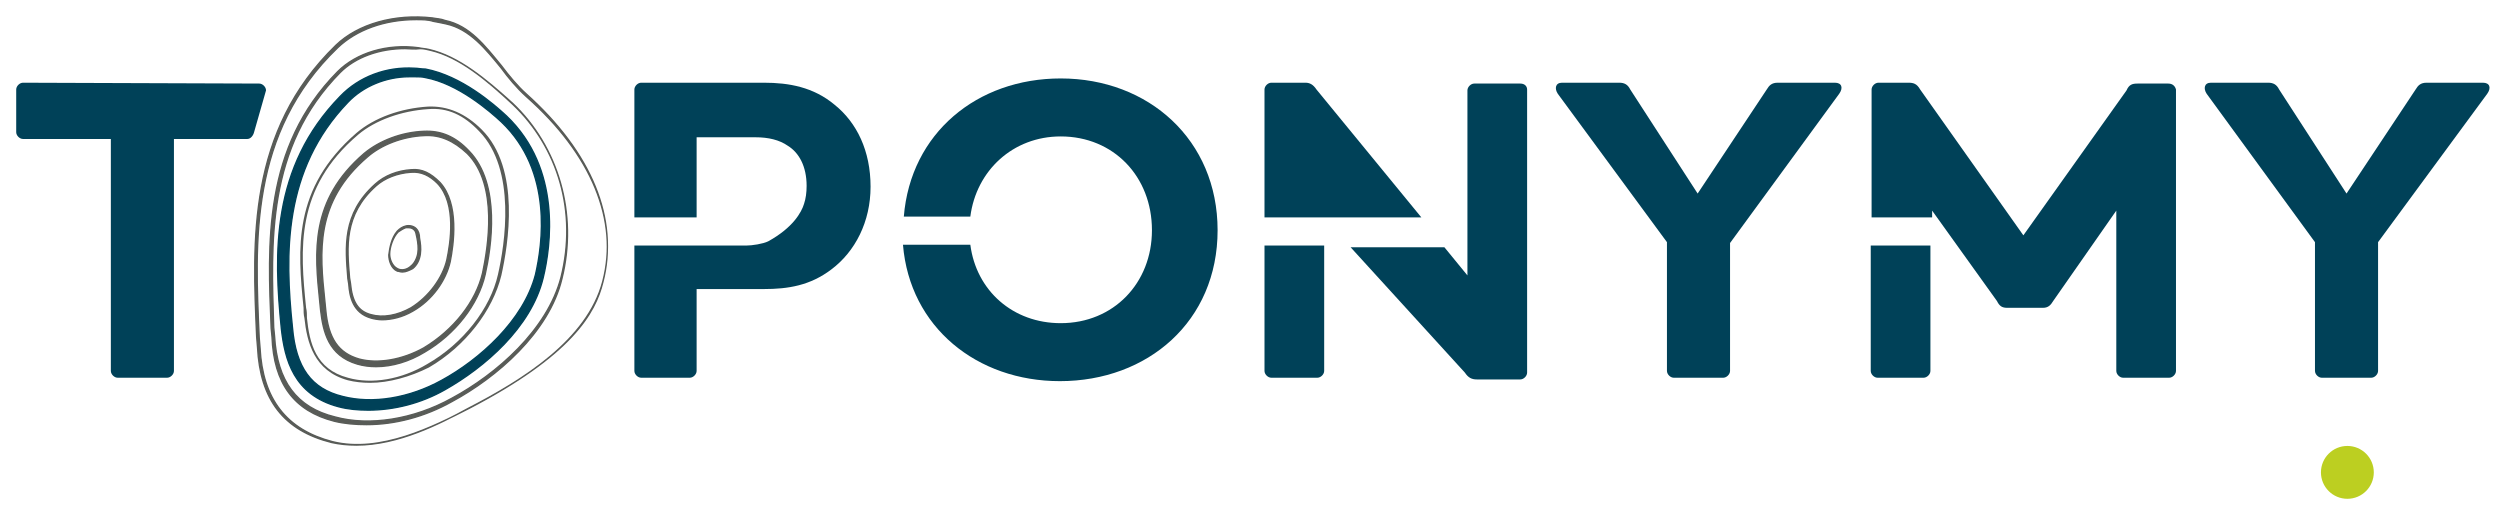 <?xml version="1.0" encoding="utf-8"?>
<!-- Generator: Adobe Illustrator 27.3.1, SVG Export Plug-In . SVG Version: 6.00 Build 0)  -->
<svg version="1.1" id="Calque_1" xmlns="http://www.w3.org/2000/svg" xmlns:xlink="http://www.w3.org/1999/xlink" x="0px" y="0px"
	 viewBox="0 0 293.2 60.4" style="enable-background:new 0 0 293.2 60.4;" xml:space="preserve">
<style type="text/css">
	.st0{fill:#BCCF21;}
	.st1{fill:#004158;}
	.st2{fill:none;}
	.st3{fill:#585B57;stroke:#585B57;stroke-width:0.16;stroke-miterlimit:10;}
	.st4{fill:#004158;stroke:#004158;stroke-width:0.16;stroke-miterlimit:10;}
	.st5{fill:#585B57;}
</style>
<circle class="st0" cx="275.3" cy="55.4" r="3.1"/>
<path class="st1" d="M30.4,9.8c0.4,0,0.8,0.4,0.8,0.8l-1.4,4.9c-0.1,0.4-0.4,0.8-0.8,0.8h-8.6v27.2c0,0.4-0.4,0.8-0.8,0.8h-5.8
	c-0.4,0-0.8-0.4-0.8-0.8V16.3H2.7c-0.4,0-0.8-0.4-0.8-0.8v-5c0-0.4,0.4-0.8,0.8-0.8L30.4,9.8L30.4,9.8z"/>
<path class="st1" d="M283.3,10.5c0.3-0.5,0.6-0.8,1.3-0.8h6.6c0.8,0,1,0.6,0.5,1.3l-12.8,17.4v15.1c0,0.4-0.4,0.8-0.8,0.8h-5.8
	c-0.4,0-0.8-0.4-0.8-0.8V28.4L258.8,11c-0.4-0.6-0.3-1.3,0.5-1.3h6.7c0.6,0,1,0.2,1.3,0.8l7.9,12.2L283.3,10.5z"/>
<path class="st1" d="M207.2,10.5c0.3-0.5,0.6-0.8,1.3-0.8h6.7c0.8,0,1,0.6,0.5,1.3l-12.8,17.5v15c0,0.4-0.4,0.8-0.8,0.8h-5.8
	c-0.4,0-0.8-0.4-0.8-0.8V28.4L182.7,11c-0.4-0.6-0.3-1.3,0.5-1.3h6.7c0.6,0,1,0.2,1.3,0.8l7.9,12.2L207.2,10.5z"/>
<path class="st1" d="M124.4,9.2c-9.8,0-17.6,6.4-18.4,16.2h7.8c0.7-5.4,5-9.4,10.6-9.4c6.2,0,10.7,4.7,10.7,11
	c0,6.2-4.5,10.9-10.7,10.9c-5.6,0-9.9-3.8-10.6-9.2h-7.9c0.8,9.7,8.7,16,18.4,16c10.3,0,18.5-7,18.5-17.7
	C142.8,16.4,134.7,9.2,124.4,9.2z"/>
<g>
	<path class="st1" d="M155.3,25.5v-0.1V25.5h11.4l-12.3-15c-0.4-0.6-0.8-0.8-1.3-0.8h-4c-0.4,0-0.8,0.4-0.8,0.8v15H155.3L155.3,25.5
		z"/>
	<path class="st1" d="M148.3,28.8v14.7c0,0.4,0.4,0.8,0.8,0.8h5.4c0.4,0,0.8-0.4,0.8-0.8V28.8H148.3z"/>
	<path class="st1" d="M178.3,9.8h-5.4c-0.4,0-0.8,0.4-0.8,0.8v21.7l-2.7-3.3h-11l13.4,14.7c0.4,0.6,0.8,0.8,1.4,0.8h5.1
		c0.4,0,0.8-0.4,0.8-0.8V10.5C179.1,10.1,178.8,9.8,178.3,9.8z"/>
</g>
<g>
	<path class="st1" d="M219.4,28.8v14.7c0,0.4,0.4,0.8,0.8,0.8h5.4c0.4,0,0.8-0.4,0.8-0.8V28.8H219.4z"/>
	<path class="st1" d="M254.3,9.8h-3.6c-0.6,0-1,0.1-1.3,0.8l-12.1,17l-12.1-17.1c-0.4-0.7-0.8-0.8-1.4-0.8h-3.5
		c-0.4,0-0.8,0.4-0.8,0.8v15h7.1v-0.8l7.6,10.6c0.3,0.6,0.6,0.8,1.2,0.8h4.2c0.6,0,0.9-0.3,1.2-0.8l7.4-10.6v18.8
		c0,0.4,0.4,0.8,0.8,0.8h5.4c0.4,0,0.8-0.4,0.8-0.8v-33C255.1,10.1,254.8,9.8,254.3,9.8z"/>
</g>
<path class="st2" d="M30.4,40.7C29.9,29,28.9,15.8,39.6,5.5c2.8-2.7,7.3-3.7,11.3-3.1"/>
<g>
	<g>
		<g>
			<path class="st3" d="M41.8,52.2c-1,0-2-0.1-2.9-0.3c-5.6-1.4-8.4-5-8.7-11.2l-0.1-1.2C29.6,28.2,29,15.4,39.4,5.3
				c2.6-2.5,6.9-3.7,11.3-3.2l0,0c0.5,0.1,1,0.1,1.5,0.3c2.9,0.6,4.7,3,6.6,5.3c0.9,1.2,1.9,2.4,2.9,3.3c7.7,6.9,10.9,14.7,9,22
				c-1.8,6.9-9.4,11.6-15.8,14.9C51.6,49.7,46.7,52.2,41.8,52.2z M48.8,2.3c-3.7,0-7,1.2-9.2,3.3c-10.4,10-9.7,22.8-9.2,34l0.1,1.2
				c0.3,6,3.1,9.6,8.5,11c5.6,1.4,11.9-1.8,16-3.9c12.1-6.3,14.8-11.2,15.7-14.8c1.9-7.2-1.3-15-9-21.8c-1.1-1-2.1-2.2-2.9-3.3
				c-1.8-2.2-3.7-4.6-6.5-5.2c-0.4-0.1-1-0.2-1.5-0.3C50.2,2.3,49.5,2.3,48.8,2.3z"/>
		</g>
		<g>
			<path class="st3" d="M43,49.8c-1.3,0-2.6-0.1-3.8-0.4c-4.7-1.2-7.1-4.4-7.3-9.9l-0.1-1c-0.4-9.9-1-21.2,7.8-30.1
				c2.2-2.2,5.8-3.3,9.5-2.8l0,0c0.4,0.1,0.8,0.1,1.2,0.2c3.5,0.8,6.7,3.5,9.8,6.3c5.4,5.1,7.7,13,5.8,20.6
				C64.4,39,58.2,44.3,53,47.1C49.8,48.9,46.3,49.8,43,49.8z M47.5,5.7c-3,0-5.8,1-7.6,2.8c-8.7,8.8-8.1,20-7.8,29.9l0.1,1
				c0.3,5.3,2.6,8.4,7.1,9.5c4,1.1,9.2,0.3,13.7-2.2c5.2-2.8,11.2-8,12.8-14.2c1.9-7.6-0.3-15.2-5.7-20.3c-3-2.8-6.2-5.5-9.6-6.3
				c-0.4-0.1-0.8-0.2-1.2-0.2C48.6,5.8,48,5.7,47.5,5.7z"/>
		</g>
		<g>
			<path class="st4" d="M43.2,48.1c-1.2,0-2.4-0.1-3.5-0.4c-5.3-1.4-6.3-5.6-6.7-9.1c-0.9-8.9-1.2-19,6.9-27.3
				C42.1,9,45.3,7.8,48.6,8l0,0c0.4,0,0.8,0.1,1.3,0.1c4.2,0.8,8,4.1,9.5,5.5c6.5,6.2,5.2,15.3,4.3,19c-1.4,5.8-6.9,10.5-11.5,13.1
				C49.4,47.3,46.2,48.1,43.2,48.1z M48,9c-2.7,0-5.4,1.1-7.2,3c-7.6,7.9-7.4,17.8-6.5,26.4c0.4,4.7,2.2,7.2,5.9,8.1
				c3.5,0.9,7.8,0.2,11.6-1.9c4.4-2.4,9.6-7,11-12.4c0.8-3.5,2.1-12.1-4-17.9c-1.4-1.3-5.1-4.5-8.9-5.2C49.5,9,49.1,9,48.7,9
				C48.4,9,48.2,9,48,9z"/>
		</g>
		<g>
			<path class="st5" d="M43.4,44.9c-0.9,0-1.8-0.1-2.6-0.3c-4-1.1-4.8-4.5-5.1-7.3c-0.1-0.4-0.1-0.8-0.1-1.2
				c-0.7-6.9-1.3-14,6.2-20.5c2.1-1.8,5.2-2.9,8.4-3.1l0,0c2.3-0.1,4.4,0.8,6.3,2.7c4.6,4.6,3.1,13.5,2.3,17.1
				c-1,4.1-4.2,8.3-8.5,10.8C48.1,44.2,45.6,44.9,43.4,44.9z M50.2,12.8c-3.1,0.2-6.2,1.3-8.2,3c-7.4,6.3-6.8,13.4-6.1,20.3
				c0.1,0.4,0.1,0.8,0.1,1.2c0.3,2.9,1,6,4.8,7c2.8,0.8,6.3,0.2,9.3-1.6c4.2-2.4,7.4-6.5,8.3-10.5c0.8-3.5,2.2-12.3-2.2-16.8
				C54.4,13.5,52.5,12.6,50.2,12.8L50.2,12.8z"/>
		</g>
		<g>
			<path class="st3" d="M44.1,43c-0.8,0-1.5-0.1-2.2-0.3c-3.4-1-4-3.8-4.3-6.3l-0.1-1c-0.6-5.8-1.2-11.9,5.2-17.4
				c1.8-1.5,4.4-2.5,7-2.6l0,0c2-0.1,3.7,0.6,5.3,2.3c3.8,3.9,2.6,11.4,1.9,14.5c-0.8,3.5-3.5,7-7.1,9.1C48,42.4,46,43,44.1,43z
				 M49.8,15.9L49.8,15.9c-2.6,0.1-5.1,1.1-6.7,2.5c-6.2,5.3-5.6,11.2-5,16.9l0.1,1c0.3,3.4,1.5,5.1,3.9,5.8
				c2.2,0.6,5.1,0.1,7.6-1.3c3.5-2.1,6.1-5.4,6.9-8.8c0.6-2.9,1.9-10.3-1.8-14C53.2,16.5,51.6,15.8,49.8,15.9z"/>
		</g>
		<g>
			<path class="st3" d="M44.8,37.5c-0.4,0-1-0.1-1.3-0.2c-2.1-0.6-2.5-2.5-2.6-4l-0.1-0.6c-0.3-3.7-0.7-7.6,3.2-11.1
				c1.1-1,2.6-1.6,4.3-1.7l0,0c1.2-0.1,2.2,0.4,3.3,1.5c2.3,2.5,1.6,7.3,1.2,9.3c-0.5,2.2-2.1,4.5-4.4,5.8
				C47.2,37.2,45.9,37.5,44.8,37.5z M48.2,20.2c-1.6,0.1-3.1,0.7-4.1,1.6c-3.8,3.4-3.4,7.2-3.1,10.8l0.1,0.6
				c0.2,2.2,0.9,3.3,2.4,3.7c1.4,0.4,3.1,0.1,4.7-0.8c2.1-1.3,3.7-3.5,4.2-5.6c0.4-1.9,1.2-6.6-1.1-9C50.4,20.6,49.4,20.1,48.2,20.2
				L48.2,20.2z"/>
		</g>
	</g>
	<g>
		<path class="st3" d="M47.2,31.9c-0.3,0-0.4-0.1-0.6-0.1c-0.7-0.3-1-1.2-1-1.9c0.1-0.8,0.3-2,1-2.8l0,0c0.3-0.3,0.6-0.5,1-0.6
			s0.9,0,1.2,0.3s0.4,0.7,0.4,1.1c0.1,0.6,0.2,1.2,0.1,1.9c-0.1,0.7-0.4,1.3-0.9,1.7C48,31.7,47.6,31.9,47.2,31.9z M47.9,26.7
			c-0.1,0-0.2,0-0.3,0c-0.3,0.1-0.6,0.3-0.9,0.5l0,0c-0.6,0.6-1,1.8-1,2.6c0,0.6,0.3,1.4,0.9,1.7c0.5,0.3,1.2,0.1,1.6-0.3
			c0.4-0.3,0.7-0.9,0.8-1.5s0-1.3-0.1-1.8c-0.1-0.4-0.1-0.8-0.4-1C48.4,26.8,48.2,26.7,47.9,26.7z"/>
	</g>
</g>
<path class="st1" d="M97.9,12.3c-2.5-2.1-5.4-2.6-8.3-2.6H75.2c-0.4,0-0.8,0.4-0.8,0.8v15h7.3v-9.4h6.9c1.5,0,2.8,0.3,3.8,1
	c1.3,0.8,2.2,2.4,2.2,4.7c0,0.8-0.1,1.5-0.3,2.1c-0.3,1-1.3,2.8-4.2,4.4c-0.6,0.3-1.9,0.5-2.6,0.5H74.4v14.7c0,0.4,0.4,0.8,0.8,0.8
	h5.7c0.4,0,0.8-0.4,0.8-0.8v-9.6h7.9c2.8,0,5.4-0.4,7.9-2.3c2.8-2.1,4.6-5.6,4.6-9.7C102.1,17.7,100.5,14.4,97.9,12.3z"/>
</svg>
